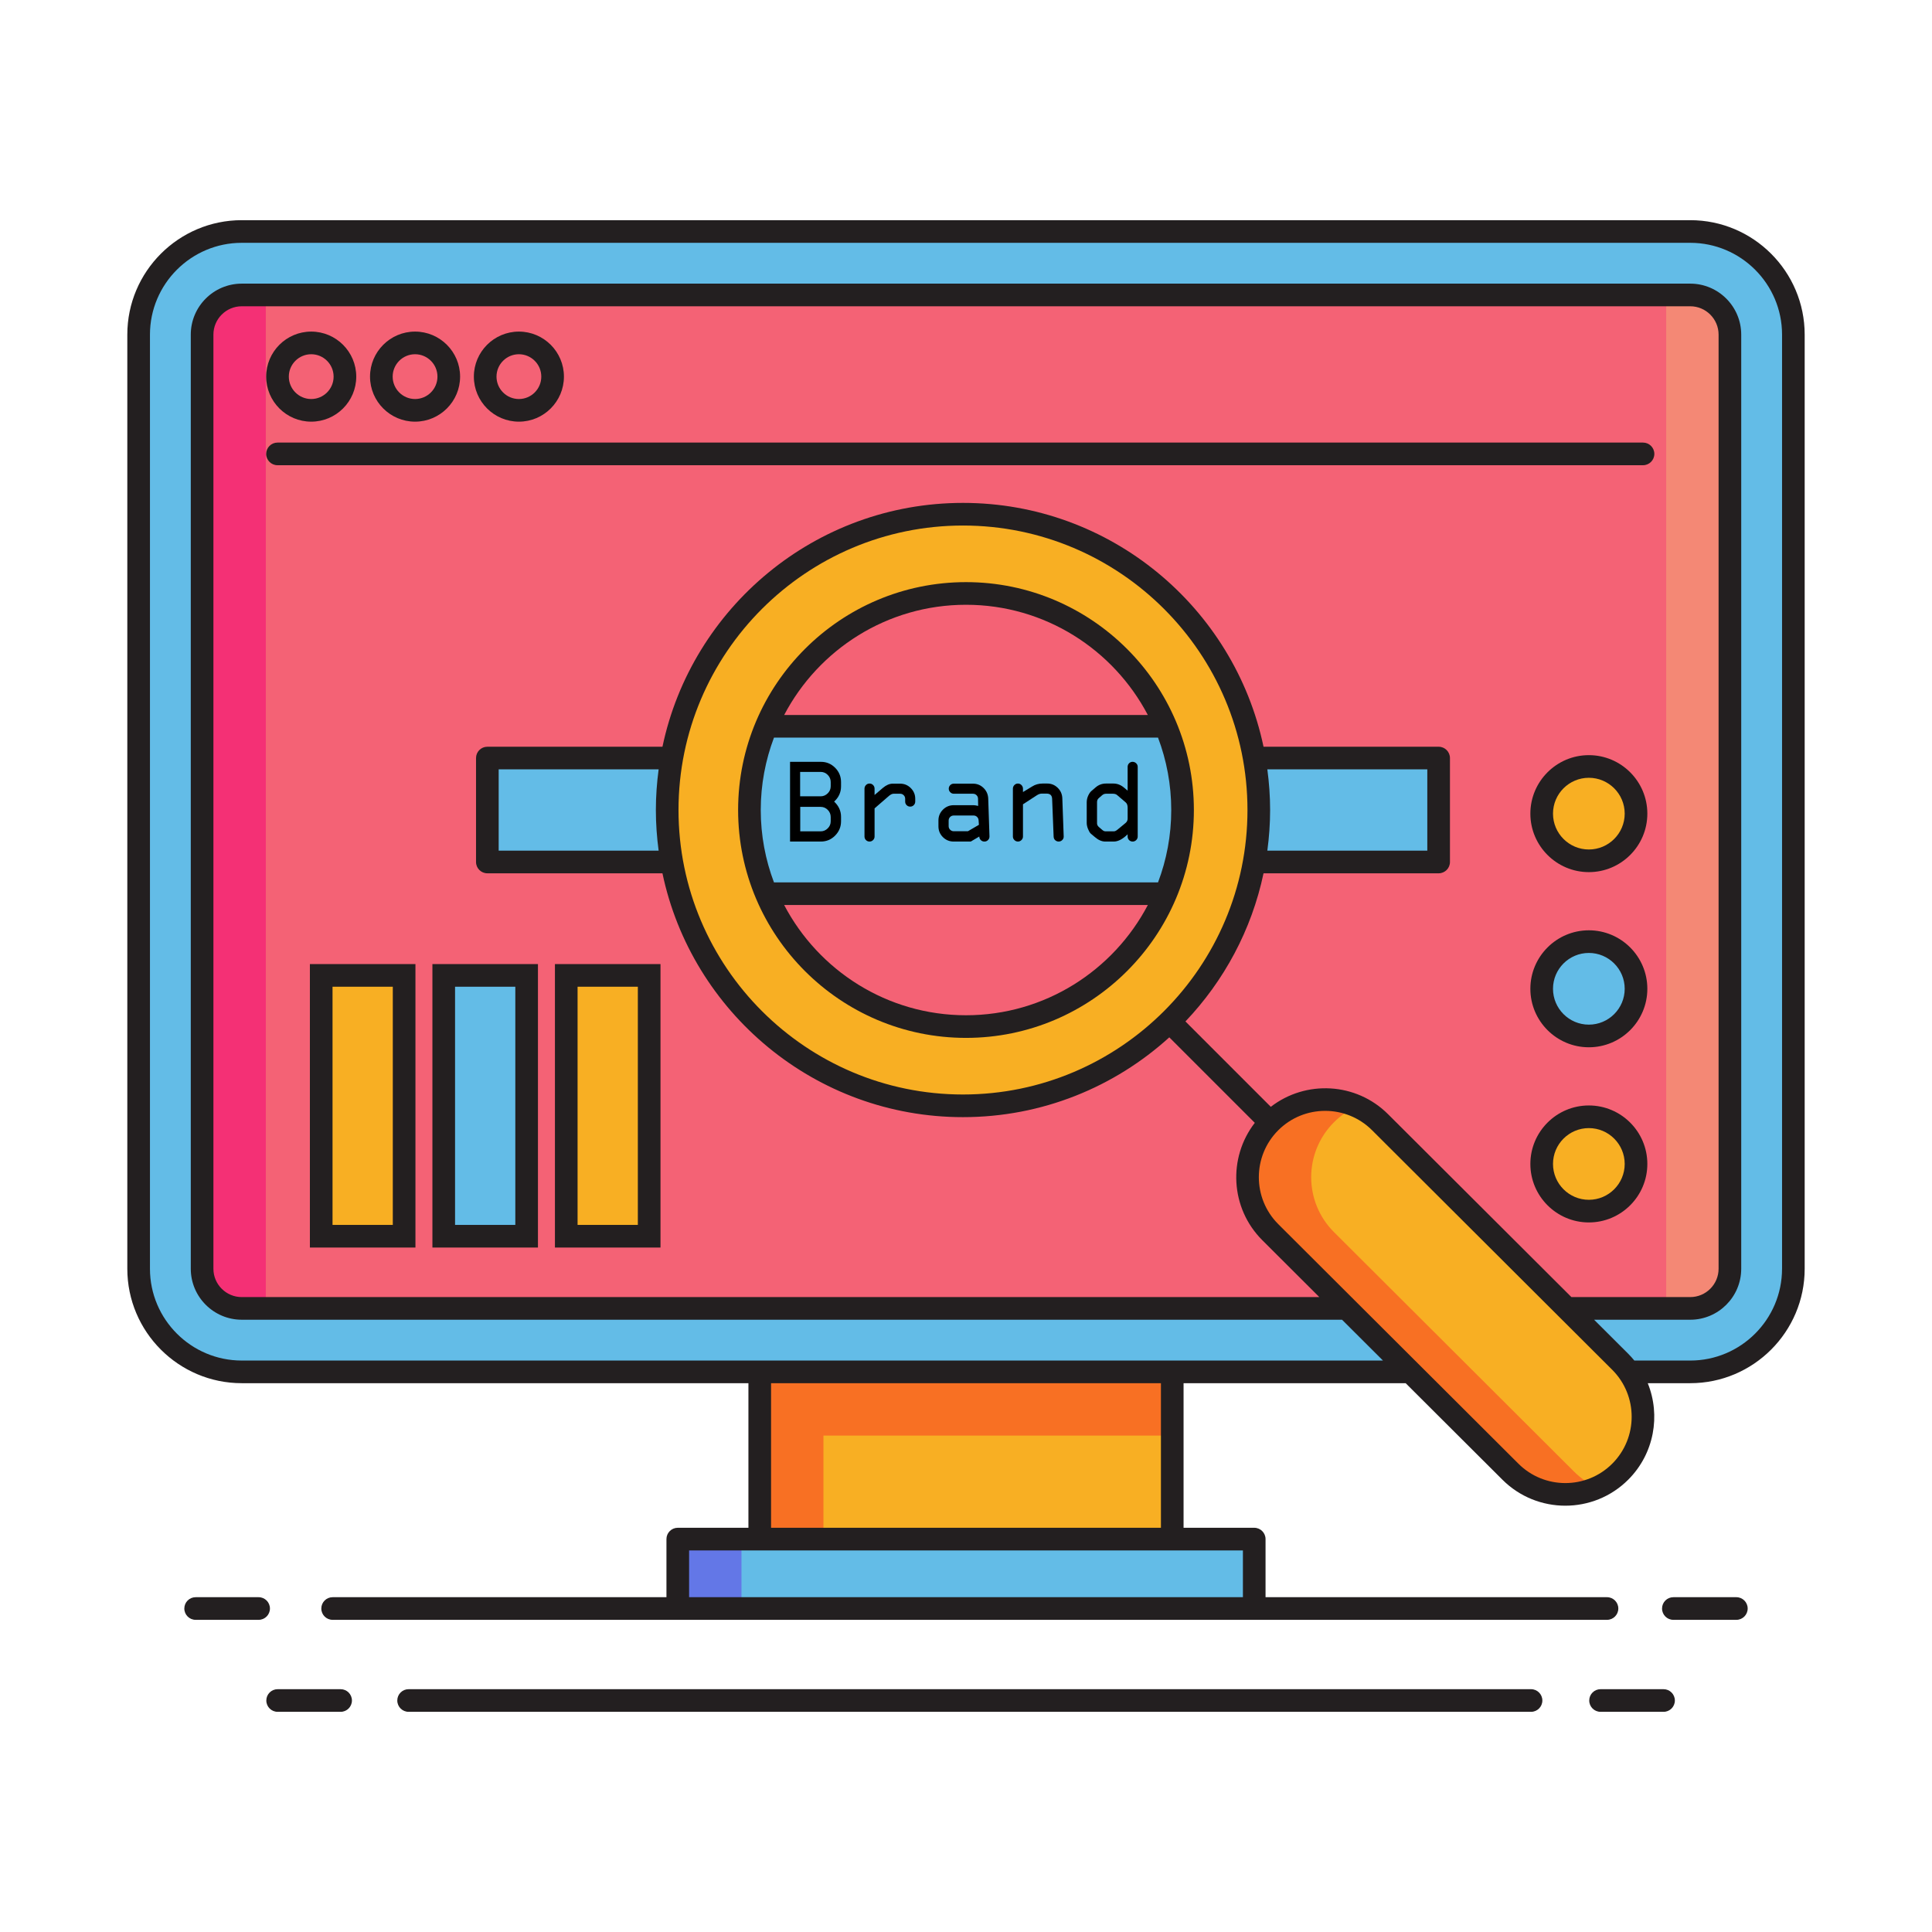 <svg xmlns="http://www.w3.org/2000/svg" id="Layer_1" height="512" viewBox="0 0 256 256" width="512"><g><g><g><path d="m32.035 181.78c-7.535 0-13.665-6.13-13.665-13.665v-123.776c0-7.535 6.13-13.665 13.665-13.665h191.931c7.535 0 13.665 6.13 13.665 13.665v123.776c0 7.535-6.13 13.665-13.665 13.665z" fill="#63bce7"></path></g></g><g><g><path d="m229.221 168.115c0 2.891-2.365 5.256-5.256 5.256h-191.93c-2.891 0-5.256-2.365-5.256-5.256v-123.777c0-2.891 2.365-5.256 5.256-5.256h191.931c2.891 0 5.256 2.365 5.256 5.256v123.777z" fill="#f46275"></path></g></g><g><g><path d="m64.577 100.445h126.049v13.771h-126.049z" fill="#63bce7"></path></g></g><g><g><circle cx="127.601" cy="107.33" fill="#f8af23" r="39.195"></circle></g></g><g><g><path d="m35.22 39.079v134.293h-3.185c-2.891 0-5.256-2.365-5.256-5.256v-123.781c0-2.891 2.365-5.256 5.256-5.256z" fill="#f43075"></path></g></g><g><g><path d="m220.78 39.079v134.293h3.185c2.891 0 5.256-2.365 5.256-5.256v-123.781c0-2.891-2.365-5.256-5.256-5.256z" fill="#f48875"></path></g></g><g><g><path d="m89.809 203.938h76.383v9.197h-76.383z" fill="#63bce7"></path></g></g><g><g><path d="m100.67 181.78h54.659v22.158h-54.659z" fill="#f8af23"></path></g></g><g><g><path d="m89.809 203.939h8.441v9.197h-8.441z" fill="#6377e7"></path></g></g><g><g><path d="m155.33 181.78h-54.659v.001h-.001v22.158h8.441v-13.718h46.219z" fill="#f87023"></path></g></g><g><g><circle cx="128" cy="107.33" fill="#f46275" r="28.695"></circle></g></g><g><g><g><path d="m45.706 49.905c0 2.467-2 4.467-4.467 4.467-2.467 0-4.467-2-4.467-4.467 0-2.467 2-4.467 4.467-4.467 2.466-.001 4.467 1.999 4.467 4.467z" fill="#f46275"></path></g></g><g><g><path d="m59.465 49.905c0 2.467-2 4.467-4.467 4.467-2.467 0-4.467-2-4.467-4.467 0-2.467 2-4.467 4.467-4.467 2.467-.001 4.467 1.999 4.467 4.467z" fill="#f46275"></path></g></g><g><g><path d="m73.224 49.905c0 2.467-2 4.467-4.467 4.467-2.467 0-4.467-2-4.467-4.467 0-2.467 2-4.467 4.467-4.467 2.467-.001 4.467 1.999 4.467 4.467z" fill="#f46275"></path></g></g></g><g><g><path d="m156.695 107.329c0 3.93-.79 7.68-2.22 11.09h-52.95c-1.43-3.41-2.22-7.16-2.22-11.09s.79-7.68 2.22-11.09h52.95c1.43 3.41 2.22 7.16 2.22 11.09z" fill="#63bce7"></path></g></g><g><g><path d="m214.693 180.446c4.02 4.02 4.02 10.538 0 14.558-4.02 4.02-10.538 4.02-14.558 0l-31.821-31.741c-4.02-4.02-4.02-10.538 0-14.558 4.02-4.02 10.538-4.02 14.558 0z" fill="#f8af23"></path></g></g><g><g><path d="m211.635 197.117c-1.335.599-2.775.904-4.215.904-2.638 0-5.277-1.009-7.284-3.017l-31.818-31.744c-4.026-4.015-4.026-10.532 0-14.558 2.008-2.008 4.646-3.006 7.274-3.006 1.44 0 2.891.294 4.226.893-1.114.505-2.144 1.198-3.059 2.113-4.026 4.026-4.026 10.543 0 14.558l31.818 31.744c.914.904 1.944 1.609 3.058 2.113z" fill="#f87023"></path></g></g><g><g><g><path d="m111.442 108.234v.588c0 .736-.261 1.368-.782 1.896-.522.527-1.151.791-1.888.791h-4.086v-10.563h4.086c.736 0 1.365.263 1.888.787.521.524.782 1.158.782 1.899v.564c0 .79-.305 1.463-.914 2.019.609.567.914 1.24.914 2.019zm-1.368-4.054v-.549c0-.37-.131-.688-.393-.953-.263-.266-.577-.397-.942-.397h-2.718v3.234h2.718c.36 0 .673-.131.938-.394.266-.261.397-.575.397-.941zm0 4.642v-.557c0-.37-.131-.688-.393-.953-.263-.266-.577-.397-.942-.397h-2.702v3.242h2.702c.36 0 .673-.131.938-.393.266-.262.397-.577.397-.942z"></path></g></g><g><g><path d="m114.55 110.841v-6.334c0-.186.064-.346.194-.481s.287-.202.473-.202.344.066.474.198c.13.133.194.294.194.485v.834l1.089-.93c.45-.382.891-.572 1.319-.572h.978c.552 0 1.022.196 1.415.588.392.393.588.864.588 1.415v.357c0 .191-.064.353-.194.485s-.288.198-.473.198c-.186 0-.344-.064-.474-.194s-.194-.288-.194-.474v-.373c0-.186-.065-.343-.194-.473-.13-.13-.288-.195-.474-.195h-.866c-.186 0-.392.099-.62.294l-1.899 1.646v3.728c0 .186-.066.344-.198.474-.133.13-.289.194-.47.194-.186 0-.343-.064-.473-.194s-.195-.289-.195-.474z"></path></g></g><g><g><path d="m126.371 106.692h2.619c.144 0 .351.031.621.095l-.016-.945c0-.186-.065-.343-.195-.473s-.288-.195-.474-.195h-2.541c-.181 0-.337-.066-.47-.198-.133-.133-.199-.289-.199-.469 0-.186.065-.344.195-.474s.288-.194.474-.194h2.539c.552 0 1.022.193 1.413.58.39.387.593.861.609 1.423l.166 4.999c0 .186-.065.344-.198.474s-.289.194-.469.194c-.191 0-.353-.064-.485-.194s-.198-.288-.198-.474l-1.131.668h-2.26c-.563 0-1.041-.196-1.434-.588-.393-.393-.589-.869-.589-1.431v-.779c0-.557.198-1.032.593-1.427.397-.395.874-.592 1.43-.592zm3.34 2.599-.04-.564c-.005-.19-.071-.35-.199-.477-.127-.127-.283-.19-.469-.19h-2.634c-.186 0-.344.064-.474.194s-.194.288-.194.473v.747c0 .181.066.337.198.47.133.132.289.198.47.198h1.886z"></path></g></g><g><g><path d="m137.373 105.388-1.824 1.185v4.268c0 .181-.066.337-.198.47-.133.132-.289.198-.47.198-.18 0-.336-.066-.469-.198-.132-.133-.198-.289-.198-.47v-6.334c0-.186.064-.346.194-.481s.287-.202.473-.202c.181 0 .337.067.47.202.132.136.198.296.198.481v.444l1.219-.739c.408-.259.87-.389 1.385-.389h.621c.53 0 .989.188 1.377.564.387.376.591.84.612 1.391l.183 5.062c.006.181-.058.337-.19.47-.133.132-.291.198-.477.198-.175 0-.329-.06-.461-.179-.133-.119-.202-.282-.207-.489l-.198-4.983c-.017-.466-.261-.699-.733-.699h-.652c-.204 0-.421.077-.655.23z"></path></g></g><g><g><path d="m149.418 104.768v-3.155c0-.186.063-.343.19-.473s.281-.195.461-.195c.186 0 .346.065.48.195.136.13.203.287.203.473v9.228c0 .186-.066.344-.198.474-.133.13-.289.194-.47.194-.19 0-.35-.064-.477-.194s-.19-.288-.19-.474v-.294c-.652.642-1.262.962-1.828.962h-1.137c-.456 0-.911-.196-1.367-.588l-.557-.469c-.127-.122-.247-.326-.361-.612s-.171-.554-.171-.803v-2.719c0-.302.063-.595.19-.878s.275-.497.445-.64l.549-.469c.392-.34.853-.509 1.383-.509h.962c.524 0 1.001.186 1.431.556zm-1.939.406h-.93c-.196 0-.374.072-.533.215l-.429.374c-.148.132-.223.302-.223.508v2.83c0 .186.087.353.262.501l.438.373c.138.122.283.183.438.183h1.089c.143 0 .312-.082.509-.246l1.057-.874c.175-.154.263-.345.263-.572v-1.446c0-.323-.093-.562-.278-.716l-1.089-.93c-.145-.134-.336-.2-.574-.2z"></path></g></g></g><g><g><path d="m42.562 129.245h10.986v34.561h-10.986z" fill="#f8af23"></path></g></g><g><g><path d="m58.797 129.245h10.986v34.561h-10.986z" fill="#63bce7"></path></g></g><g><g><path d="m75.032 129.245h10.986v34.561h-10.986z" fill="#f8af23"></path></g></g><g><g><g><circle cx="210.531" cy="107.811" fill="#f8af23" r="6.25"></circle></g></g><g><g><circle cx="210.531" cy="131.02" fill="#63bce7" r="6.25"></circle></g></g><g><g><circle cx="210.531" cy="154.23" fill="#f8af23" r="6.25"></circle></g></g></g><g><g><g><path d="m223.965 29.174h-191.93c-8.362 0-15.165 6.803-15.165 15.165v123.776c0 8.362 6.803 15.165 15.165 15.165h67.135v19.158h-9.362c-.829 0-1.5.671-1.5 1.5v7.699h-44.232c-.829 0-1.5.671-1.5 1.5s.671 1.5 1.5 1.5h168.859c.829 0 1.5-.671 1.5-1.5s-.671-1.5-1.5-1.5h-45.244v-7.699c0-.829-.671-1.5-1.5-1.5h-9.362v-19.158h29.428l12.816 12.784c2.299 2.299 5.319 3.449 8.339 3.449s6.04-1.149 8.339-3.449c3.45-3.45 4.312-8.523 2.585-12.784h5.628c8.362 0 15.165-6.803 15.165-15.165v-123.776c.001-8.362-6.802-15.165-15.164-15.165zm-59.274 182.461h-73.382v-6.197h9.362 54.659 9.362v6.197zm-10.861-9.197h-51.66v-19.158h51.659v19.158zm59.802-8.495c-3.429 3.429-9.007 3.428-12.438-.001l-31.82-31.74c-3.429-3.429-3.429-9.008 0-12.437 1.714-1.714 3.966-2.571 6.218-2.571s4.505.858 6.22 2.573l31.82 31.74c3.429 3.428 3.429 9.007 0 12.436zm-29.7-46.299c-4.239-4.239-10.921-4.56-15.543-.985l-11.312-11.312c5.105-5.368 8.768-12.118 10.348-19.63h23.202c.829 0 1.5-.671 1.5-1.5v-13.771c0-.829-.671-1.5-1.5-1.5h-23.202c-3.876-18.43-20.257-32.31-39.823-32.31-19.565 0-35.946 13.88-39.822 32.31h-23.203c-.829 0-1.5.671-1.5 1.5v13.771c0 .829.671 1.5 1.5 1.5h23.202c3.876 18.43 20.257 32.31 39.822 32.31 10.513 0 20.108-4.008 27.338-10.575l11.329 11.329c-3.575 4.622-3.253 11.305.987 15.544l7.565 7.546h-142.785c-2.071 0-3.756-1.685-3.756-3.755v-123.778c0-2.071 1.685-3.755 3.756-3.755h191.931c2.071 0 3.756 1.685 3.756 3.755v123.777c0 2.071-1.685 3.755-3.756 3.755h-15.746zm-56.331-2.618c-20.785 0-37.695-16.91-37.695-37.695 0-20.786 16.91-37.696 37.695-37.696 20.786 0 37.696 16.91 37.696 37.696 0 20.785-16.91 37.695-37.696 37.695zm40.329-43.081h21.196v10.771h-21.196c.234-1.764.367-3.559.367-5.385s-.133-3.623-.367-5.386zm-80.657 10.771h-21.196v-10.771h21.196c-.234 1.764-.367 3.559-.367 5.386s.133 3.621.367 5.385zm148.857 55.399c0 6.708-5.457 12.165-12.165 12.165h-7.404c-.251-.309-.521-.607-.808-.895 0 0-.001-.001-.001-.001l-4.525-4.513h12.738c3.725 0 6.756-3.03 6.756-6.755v-123.778c0-3.725-3.031-6.755-6.756-6.755h-191.93c-3.725 0-6.756 3.03-6.756 6.755v123.777c0 3.725 3.031 6.755 6.756 6.755h145.793l5.423 5.409h-27.921-54.66-68.635c-6.708 0-12.165-5.457-12.165-12.165v-123.775c0-6.708 5.457-12.165 12.165-12.165h191.931c6.708 0 12.165 5.457 12.165 12.165v123.776z" fill="#231f20"></path></g></g><g><g><path d="m35.768 213.137c0-.829-.671-1.5-1.5-1.5h-8.344c-.829 0-1.5.671-1.5 1.5s.671 1.5 1.5 1.5h8.344c.828 0 1.5-.672 1.5-1.5z" fill="#231f20"></path></g></g><g><g><path d="m230.076 211.637h-8.346c-.829 0-1.5.671-1.5 1.5s.671 1.5 1.5 1.5h8.346c.829 0 1.5-.671 1.5-1.5s-.671-1.5-1.5-1.5z" fill="#231f20"></path></g></g><g><g><path d="m202.869 223.826h-148.726c-.829 0-1.5.671-1.5 1.5s.671 1.5 1.5 1.5h148.727c.829 0 1.5-.671 1.5-1.5s-.672-1.5-1.501-1.5z" fill="#231f20"></path></g></g><g><g><path d="m45.133 223.826h-8.344c-.829 0-1.5.671-1.5 1.5s.671 1.5 1.5 1.5h8.344c.829 0 1.5-.671 1.5-1.5s-.672-1.5-1.5-1.5z" fill="#231f20"></path></g></g><g><g><path d="m220.428 223.826h-8.346c-.829 0-1.5.671-1.5 1.5s.671 1.5 1.5 1.5h8.346c.829 0 1.5-.671 1.5-1.5s-.672-1.5-1.5-1.5z" fill="#231f20"></path></g></g><g><g><path d="m41.238 55.872c3.291 0 5.967-2.677 5.967-5.967s-2.677-5.967-5.967-5.967-5.967 2.677-5.967 5.967 2.677 5.967 5.967 5.967zm0-8.934c1.636 0 2.967 1.331 2.967 2.967s-1.331 2.967-2.967 2.967-2.967-1.331-2.967-2.967 1.331-2.967 2.967-2.967z" fill="#231f20"></path></g></g><g><g><path d="m54.998 55.872c3.291 0 5.967-2.677 5.967-5.967s-2.677-5.967-5.967-5.967-5.967 2.677-5.967 5.967 2.676 5.967 5.967 5.967zm0-8.934c1.636 0 2.967 1.331 2.967 2.967s-1.331 2.967-2.967 2.967-2.967-1.331-2.967-2.967 1.33-2.967 2.967-2.967z" fill="#231f20"></path></g></g><g><g><path d="m68.757 55.872c3.291 0 5.967-2.677 5.967-5.967s-2.677-5.967-5.967-5.967-5.967 2.677-5.967 5.967 2.676 5.967 5.967 5.967zm0-8.934c1.636 0 2.967 1.331 2.967 2.967s-1.331 2.967-2.967 2.967-2.967-1.331-2.967-2.967 1.331-2.967 2.967-2.967z" fill="#231f20"></path></g></g><g><g><path d="m217.708 58.644h-180.937c-.829 0-1.5.671-1.5 1.5s.671 1.5 1.5 1.5h180.937c.829 0 1.5-.671 1.5-1.5s-.672-1.5-1.5-1.5z" fill="#231f20"></path></g></g><g><g><path d="m128 77.135c-16.65 0-30.196 13.545-30.196 30.195s13.546 30.195 30.196 30.195 30.195-13.545 30.195-30.195-13.545-30.195-30.195-30.195zm0 3c10.454 0 19.543 5.932 24.093 14.604h-48.186c4.551-8.672 13.64-14.604 24.093-14.604zm-25.443 17.604h50.887c1.129 2.985 1.752 6.216 1.752 9.592 0 3.374-.622 6.604-1.751 9.588h-50.89c-1.128-2.984-1.751-6.214-1.751-9.588.001-3.376.624-6.607 1.753-9.592zm25.443 36.787c-10.455 0-19.545-5.934-24.095-14.607h48.19c-4.55 8.673-13.64 14.607-24.095 14.607z" fill="#231f20"></path></g></g><g><g><path d="m41.062 165.306h13.986v-37.561h-13.986zm3-34.56h7.986v31.561h-7.986z" fill="#231f20"></path></g></g><g><g><path d="m57.297 165.306h13.985v-37.561h-13.985zm3-34.56h7.985v31.561h-7.985z" fill="#231f20"></path></g></g><g><g><path d="m87.518 127.746h-13.986v37.561h13.986zm-3 34.56h-7.986v-31.561h7.986z" fill="#231f20"></path></g></g><g><g><path d="m210.531 100.061c-4.273 0-7.75 3.477-7.75 7.75s3.477 7.75 7.75 7.75 7.75-3.477 7.75-7.75-3.477-7.75-7.75-7.75zm0 12.5c-2.619 0-4.75-2.131-4.75-4.75s2.131-4.75 4.75-4.75 4.75 2.131 4.75 4.75-2.131 4.75-4.75 4.75z" fill="#231f20"></path></g></g><g><g><path d="m210.531 123.27c-4.273 0-7.75 3.477-7.75 7.75s3.477 7.75 7.75 7.75 7.75-3.477 7.75-7.75-3.477-7.75-7.75-7.75zm0 12.5c-2.619 0-4.75-2.131-4.75-4.75s2.131-4.75 4.75-4.75 4.75 2.131 4.75 4.75-2.131 4.75-4.75 4.75z" fill="#231f20"></path></g></g><g><g><path d="m210.531 146.479c-4.273 0-7.75 3.477-7.75 7.75s3.477 7.75 7.75 7.75 7.75-3.477 7.75-7.75-3.477-7.75-7.75-7.75zm0 12.5c-2.619 0-4.75-2.131-4.75-4.75s2.131-4.75 4.75-4.75 4.75 2.131 4.75 4.75-2.131 4.75-4.75 4.75z" fill="#231f20"></path></g></g></g></g></svg>